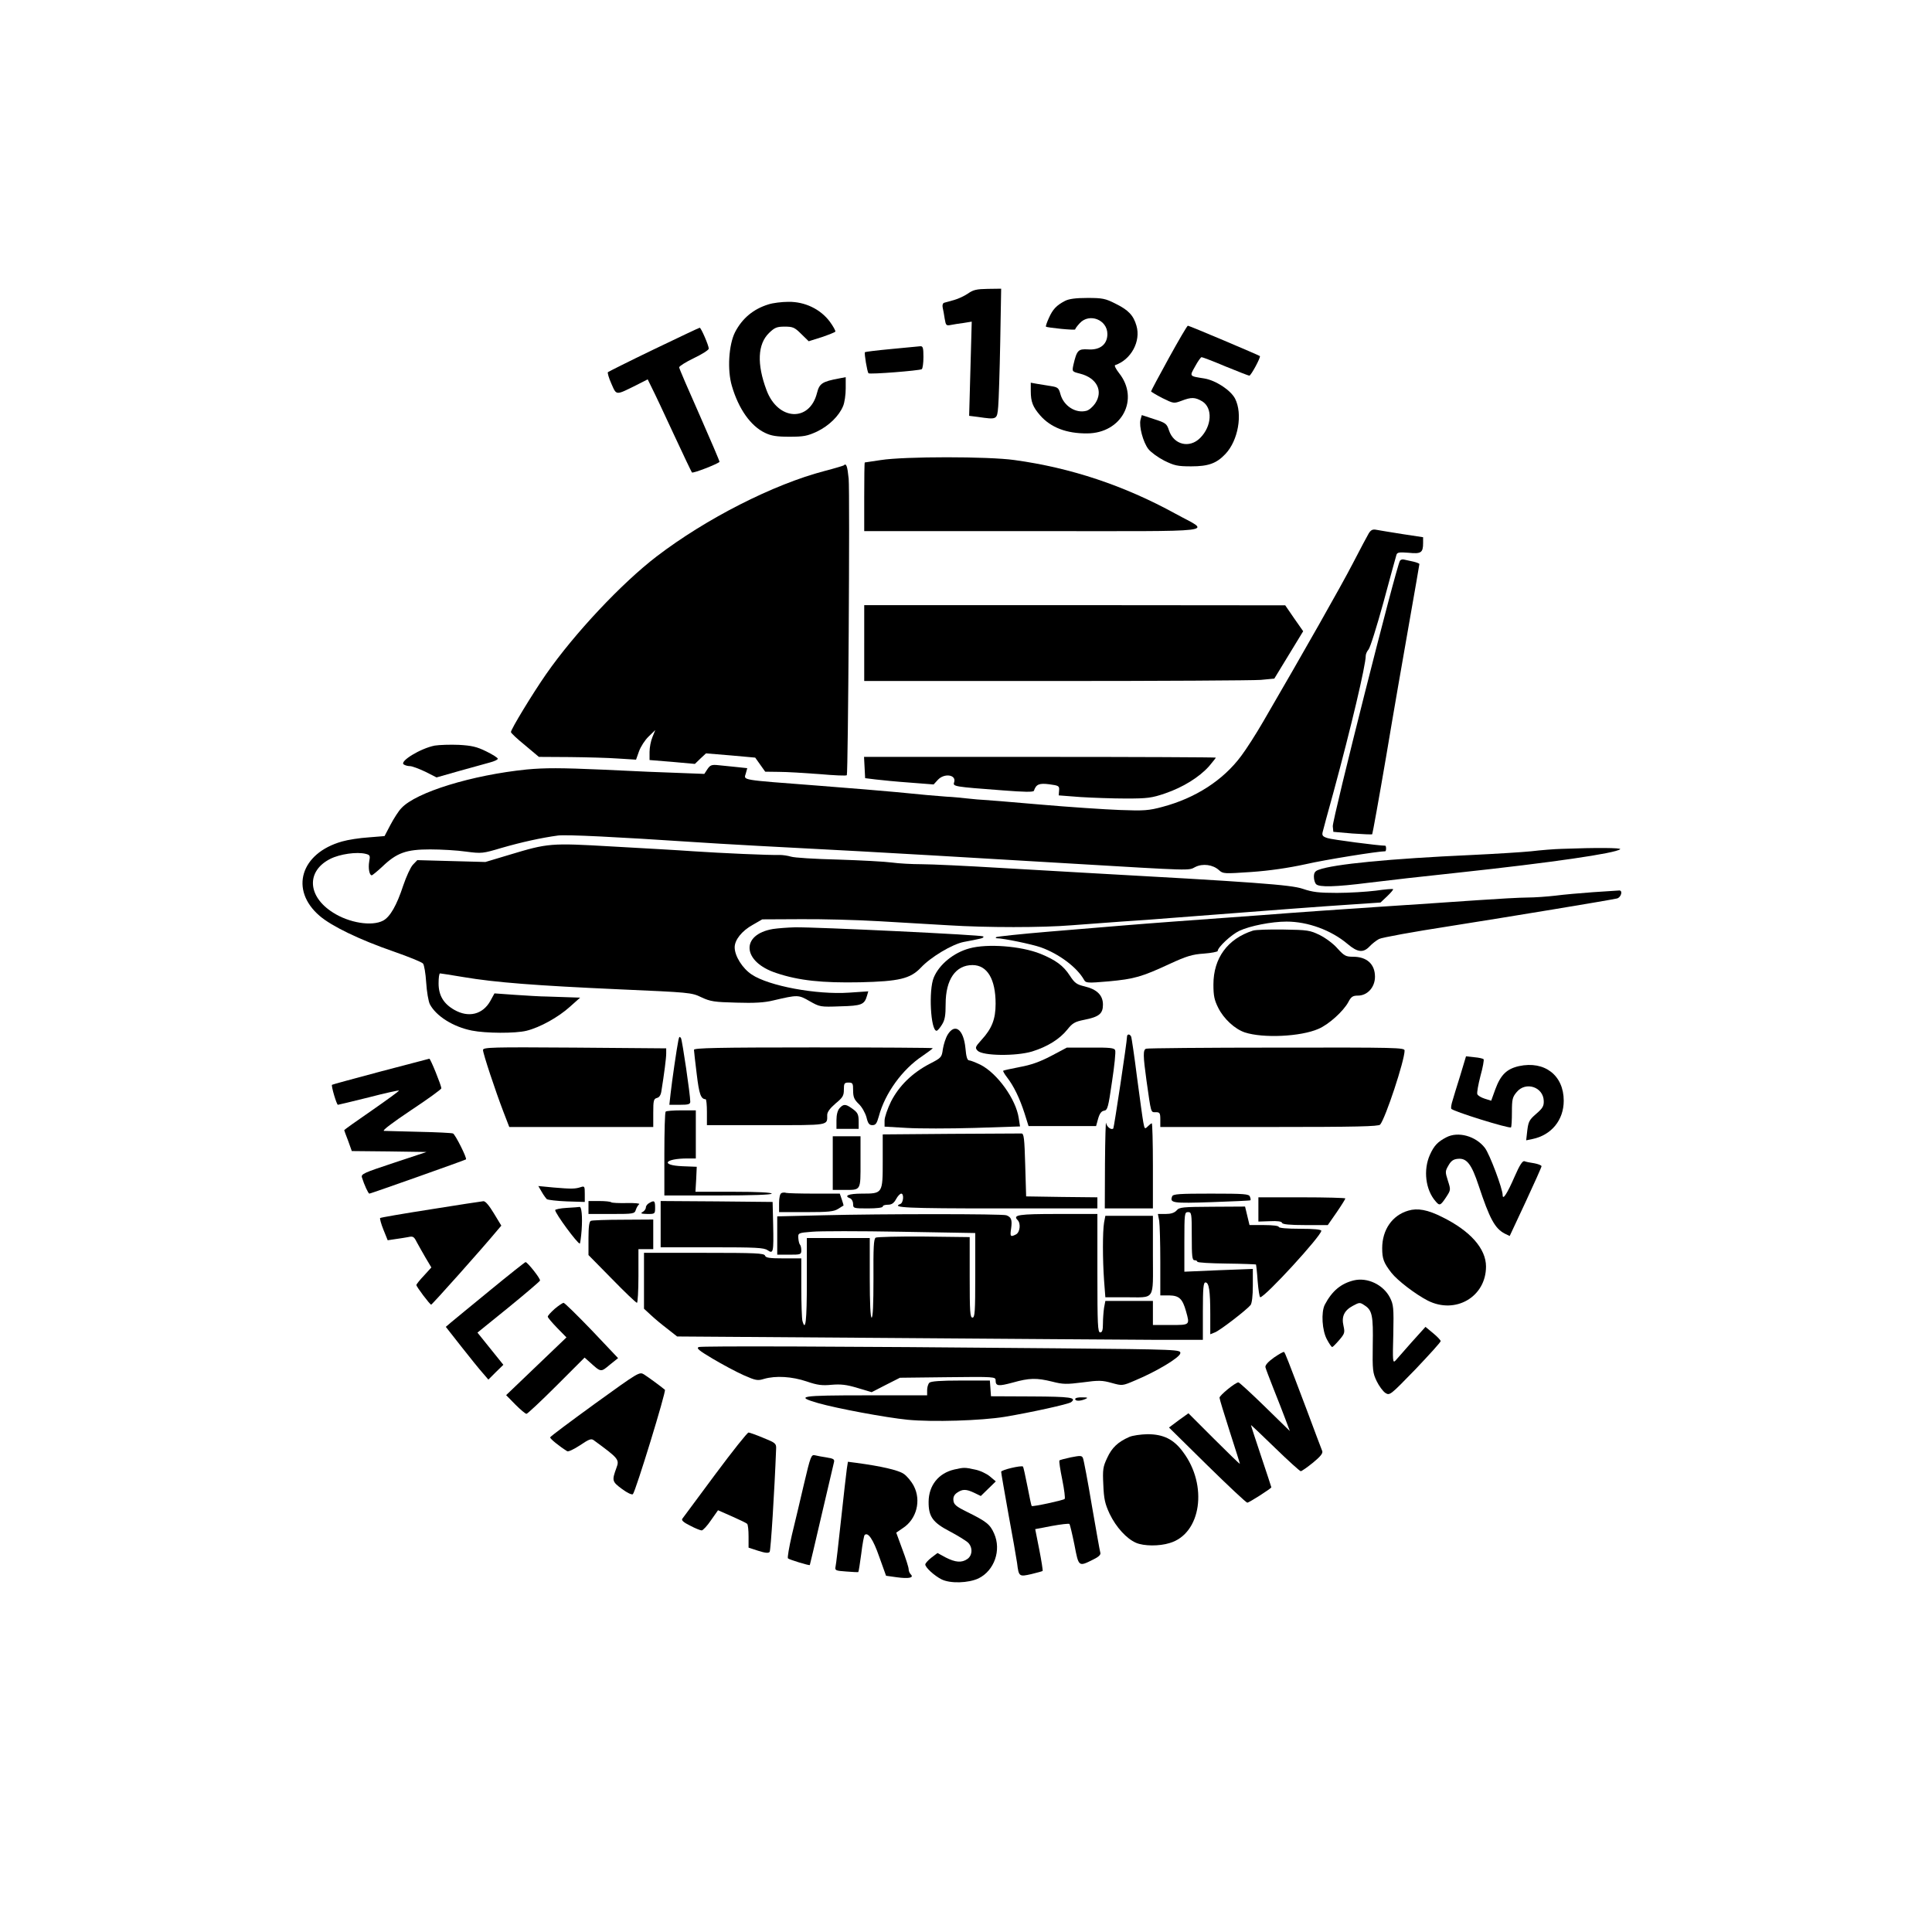 <?xml version="1.0" encoding="UTF-8" standalone="yes"?>
<svg version="1.0" xmlns="http://www.w3.org/2000/svg" width="100mm" height="100mm" viewBox="0 0 1044 1044" preserveAspectRatio="xMidYMid meet">
  <g transform="translate(0,1044) scale(0.1,-0.1)" fill="#000000" stroke="none">
    <path d="M5231 8854 c-19 -13 -53 -29 -75 -35 -23 -6 -47 -13 -54 -15 -7 -2
-11 -13 -8 -26 3 -13 8 -40 11 -61 6 -35 8 -38 33 -33 15 3 46 8 70 11 l43 7
-7 -254 -7 -255 48 -6 c103 -15 103 -15 109 56 3 34 8 191 11 350 l5 287 -73
-1 c-59 -1 -78 -5 -106 -25z"/>
    <path d="M5755 8814 c-46 -24 -66 -45 -87 -92 -11 -24 -18 -45 -16 -47 7 -6
158 -21 158 -15 0 4 11 19 25 34 52 56 149 18 149 -59 0 -56 -40 -88 -105 -83
-53 3 -60 -4 -79 -85 -7 -35 -7 -35 36 -46 91 -23 127 -94 82 -161 -13 -19
-34 -37 -48 -40 -58 -15 -123 27 -140 91 -9 33 -14 37 -53 43 -23 4 -57 9 -74
12 l-33 6 0 -45 c0 -58 11 -86 51 -132 57 -65 142 -98 254 -97 187 1 284 185
172 326 -17 22 -27 41 -21 43 86 29 140 129 115 213 -16 56 -44 85 -113 119
-55 28 -71 31 -152 31 -63 0 -100 -5 -121 -16z"/>
    <path d="M4152 8795 c-81 -25 -141 -75 -180 -150 -34 -67 -43 -204 -17 -291
36 -123 101 -216 179 -253 33 -16 62 -21 132 -21 77 0 97 4 149 28 64 31 119
84 141 138 8 19 14 61 14 95 l0 61 -36 -7 c-91 -17 -106 -27 -119 -78 -40
-160 -212 -150 -273 15 -53 141 -48 249 14 309 30 29 42 34 84 34 44 0 54 -4
89 -39 l41 -40 70 22 c38 13 71 26 74 30 2 4 -11 28 -30 54 -51 68 -135 108
-223 107 -36 0 -85 -6 -109 -14z"/>
    <path d="M6316 8505 c-53 -96 -96 -177 -96 -180 0 -2 28 -19 61 -36 61 -30 62
-30 103 -15 54 21 74 20 113 -3 57 -36 52 -134 -12 -198 -57 -57 -142 -37
-168 41 -12 37 -18 41 -80 61 l-67 22 -7 -25 c-9 -36 14 -121 42 -158 14 -18
53 -46 86 -63 55 -27 72 -31 146 -31 93 0 137 16 185 67 69 73 94 216 52 299
-24 46 -105 99 -167 109 -81 13 -80 10 -49 65 15 28 31 50 35 50 5 0 63 -22
129 -50 66 -27 125 -50 129 -50 9 0 63 100 57 106 -6 5 -381 164 -389 164 -4
0 -50 -79 -103 -175z"/>
    <path d="M3533 8552 c-133 -64 -244 -120 -248 -123 -3 -4 5 -32 19 -63 28 -64
22 -63 135 -7 l61 31 23 -47 c14 -27 66 -138 117 -248 51 -110 96 -204 99
-208 6 -6 135 44 149 57 2 2 -47 115 -107 252 -61 137 -111 253 -111 259 0 6
36 29 80 50 44 21 80 44 80 51 0 17 -42 114 -49 113 -3 0 -115 -53 -248 -117z"/>
    <path d="M4816 8554 c-76 -7 -140 -15 -142 -17 -5 -5 12 -106 19 -114 8 -7
273 14 288 22 5 4 9 33 9 66 0 50 -3 59 -17 58 -10 -1 -80 -8 -157 -15z"/>
    <path d="M4760 7954 c-47 -7 -86 -13 -87 -13 -2 -1 -3 -84 -3 -186 l0 -185
916 0 c1047 0 956 -11 766 94 -277 152 -564 248 -870 290 -141 20 -594 20
-722 0z"/>
    <path d="M4559 7925 c-3 -2 -49 -16 -103 -30 -276 -72 -640 -257 -908 -462
-188 -144 -443 -415 -597 -636 -73 -105 -191 -299 -190 -313 0 -5 34 -37 76
-71 l75 -63 166 -1 c92 -1 210 -4 263 -8 l96 -6 16 45 c9 25 32 61 52 80 l36
35 -15 -37 c-9 -21 -16 -57 -16 -81 l0 -44 123 -10 122 -11 30 29 30 28 133
-11 133 -12 27 -38 27 -38 75 -1 c41 0 139 -6 218 -12 79 -7 145 -10 148 -6 7
12 17 1526 10 1602 -7 70 -13 86 -27 72z"/>
    <path d="M7397 7559 c-8 -13 -47 -87 -87 -164 -63 -122 -265 -478 -485 -856
-37 -64 -90 -147 -118 -184 -98 -132 -248 -228 -425 -275 -74 -20 -100 -22
-230 -17 -81 3 -277 16 -437 30 -159 14 -297 25 -305 25 -8 0 -44 3 -80 7 -36
4 -87 9 -115 10 -56 4 -136 11 -275 25 -52 5 -243 21 -425 35 -418 32 -396 28
-385 65 l8 29 -56 6 c-32 3 -76 8 -99 10 -37 4 -45 1 -60 -21 l-17 -26 -130 5
c-72 2 -261 10 -419 18 -229 10 -312 10 -410 1 -296 -30 -599 -123 -678 -209
-15 -15 -41 -56 -59 -90 l-32 -61 -86 -7 c-48 -3 -112 -13 -143 -22 -225 -63
-285 -262 -122 -402 65 -56 216 -129 398 -192 83 -29 155 -58 161 -66 6 -7 14
-53 17 -102 3 -49 12 -102 20 -118 34 -64 126 -122 227 -142 75 -15 234 -16
295 -1 73 18 172 73 235 130 l55 49 -60 2 c-33 1 -87 3 -120 4 -33 0 -110 5
-171 9 l-112 8 -23 -42 c-41 -72 -117 -91 -194 -47 -58 33 -85 78 -85 143 0
30 3 54 8 54 4 0 61 -9 127 -20 171 -29 393 -46 840 -66 382 -17 391 -17 445
-43 49 -23 70 -26 189 -29 97 -3 152 0 200 12 133 31 135 31 196 -4 55 -31 57
-32 165 -28 116 3 131 9 145 57 l7 24 -104 -7 c-175 -12 -434 36 -526 98 -50
33 -92 100 -92 147 0 40 39 89 97 121 l52 30 208 1 c114 1 305 -4 423 -11 118
-7 287 -17 375 -22 208 -13 508 -13 665 0 69 5 190 14 270 20 80 5 204 14 275
20 585 45 794 61 948 71 l177 12 36 34 c20 19 34 36 32 38 -2 3 -45 -1 -94 -8
-49 -6 -143 -12 -209 -12 -98 0 -132 4 -185 22 -64 22 -259 36 -1200 88 -58 3
-253 15 -435 25 -181 11 -373 20 -425 20 -52 0 -124 4 -160 9 -36 5 -166 12
-290 16 -124 3 -239 10 -256 16 -17 5 -44 9 -60 9 -56 -2 -320 10 -469 20 -82
6 -281 17 -441 26 -330 19 -342 18 -551 -45 l-130 -39 -184 5 -184 5 -24 -25
c-13 -14 -36 -65 -52 -112 -35 -107 -71 -170 -109 -190 -61 -32 -184 -12 -271
44 -138 87 -145 224 -14 290 52 26 143 39 191 27 24 -6 25 -10 19 -42 -6 -36
1 -74 14 -74 3 0 29 21 56 46 79 76 130 94 259 94 60 0 148 -5 195 -12 84 -11
90 -10 191 20 107 31 216 55 305 67 45 6 322 -8 730 -35 144 -10 494 -29 900
-50 203 -11 459 -26 1135 -66 674 -40 641 -39 679 -19 40 20 95 13 128 -17 22
-20 27 -20 175 -10 100 7 201 22 293 42 104 24 391 70 431 70 2 0 4 7 4 15 0
8 -2 15 -4 15 -35 0 -289 33 -312 41 -26 8 -31 14 -27 32 3 12 29 110 59 217
95 350 174 685 174 736 0 10 7 25 15 34 9 10 45 125 81 256 35 131 67 246 70
256 4 13 15 15 65 11 68 -7 79 0 79 53 l0 31 -112 17 c-62 10 -125 20 -140 23
-20 4 -29 0 -41 -18z"/>
    <path d="M7565 7410 c-21 -34 -366 -1400 -363 -1435 l3 -30 103 -9 c57 -4 105
-6 107 -4 2 2 36 190 75 418 38 228 95 555 125 725 30 171 55 313 55 317 0 3
-15 9 -32 13 -18 4 -40 9 -50 11 -9 3 -19 0 -23 -6z"/>
    <path d="M4670 6965 l0 -205 1033 0 c569 0 1068 3 1109 6 l74 7 78 128 78 128
-49 70 -48 70 -1137 1 -1138 0 0 -205z"/>
    <path d="M2349 6411 c-77 -15 -193 -86 -167 -102 7 -5 22 -9 34 -9 11 0 48
-14 82 -30 l61 -31 123 35 c68 19 142 39 166 46 23 6 42 15 42 20 0 5 -28 23
-63 40 -51 25 -78 31 -147 35 -47 2 -106 0 -131 -4z"/>
    <path d="M4672 6293 l3 -58 57 -7 c32 -4 115 -12 185 -17 l128 -10 22 24 c35
39 102 29 89 -12 -8 -23 -3 -24 263 -44 115 -9 166 -10 168 -2 12 35 28 42 83
35 52 -7 55 -9 53 -34 l-2 -26 117 -9 c64 -4 176 -8 247 -8 116 0 139 3 212
28 96 33 183 87 236 146 20 24 37 45 37 47 0 2 -428 4 -950 4 l-951 0 3 -57z"/>
    <path d="M8440 5853 c-41 -1 -115 -7 -165 -13 -49 -5 -193 -14 -320 -20 -445
-20 -750 -50 -829 -80 -20 -7 -26 -16 -26 -38 0 -15 5 -33 12 -40 17 -17 104
-15 285 8 87 11 307 36 488 55 501 54 844 104 870 126 8 8 -129 9 -315 2z"/>
    <path d="M8610 5619 c-69 -5 -161 -13 -206 -19 -44 -5 -111 -10 -150 -10 -38
0 -163 -7 -279 -15 -115 -8 -349 -24 -520 -35 -170 -11 -456 -31 -635 -45
-179 -13 -395 -29 -480 -35 -85 -6 -207 -16 -270 -21 -63 -5 -242 -20 -398
-33 -156 -13 -286 -27 -289 -30 -4 -3 -2 -6 3 -6 35 0 189 -32 238 -49 98 -35
196 -108 234 -176 9 -17 18 -18 133 -8 139 13 178 24 331 95 89 41 121 51 183
55 41 3 75 10 75 14 0 20 74 89 117 109 57 27 175 50 255 50 115 0 241 -46
330 -121 54 -46 85 -49 119 -13 13 14 36 32 51 40 15 8 186 39 380 69 336 53
857 139 906 150 23 6 33 46 10 43 -7 0 -69 -5 -138 -9z"/>
    <path d="M4177 5420 c-177 -30 -166 -178 18 -238 122 -41 248 -54 453 -50 210
5 271 19 328 79 53 57 170 127 232 139 31 6 70 13 85 17 16 3 25 8 20 13 -9 8
-904 51 -1018 49 -38 -1 -91 -5 -118 -9z"/>
    <path d="M6770 5411 c-137 -44 -213 -149 -213 -291 0 -61 5 -84 26 -126 30
-60 90 -115 144 -133 98 -32 301 -23 397 19 55 23 135 95 162 145 15 29 24 35
52 35 51 0 92 45 92 102 0 68 -44 108 -118 108 -40 0 -48 5 -84 44 -21 25 -64
57 -96 73 -53 26 -66 28 -197 30 -77 1 -151 -1 -165 -6z"/>
    <path d="M5238 5315 c-85 -23 -163 -87 -192 -157 -29 -68 -17 -288 15 -288 5
0 18 15 29 33 16 25 20 50 20 112 0 132 54 210 145 210 80 0 125 -76 125 -209
0 -83 -20 -134 -76 -195 -35 -39 -36 -43 -21 -59 28 -28 207 -30 294 -4 84 26
149 67 191 119 27 34 40 42 90 52 81 16 102 33 102 82 0 51 -32 83 -100 99
-42 10 -53 18 -79 58 -35 54 -76 84 -159 118 -105 42 -287 56 -384 29z"/>
    <path d="M5121 4849 c-11 -18 -22 -53 -26 -78 -6 -45 -8 -47 -72 -80 -94 -49
-165 -119 -208 -203 -19 -39 -35 -85 -35 -103 l0 -33 120 -7 c66 -4 231 -4
366 0 l246 8 -7 45 c-15 102 -115 241 -206 288 -27 13 -55 24 -62 24 -10 0
-16 19 -20 66 -10 102 -57 137 -96 73z"/>
    <path d="M6090 4837 c0 -26 -70 -490 -74 -495 -11 -10 -35 8 -39 30 -2 13 -5
-86 -6 -219 l-1 -243 130 0 130 0 0 230 c0 127 -3 230 -6 230 -3 0 -13 -8 -22
-17 -16 -16 -17 -14 -24 23 -4 21 -19 131 -34 244 -14 113 -29 210 -31 217 -7
17 -23 17 -23 0z"/>
    <path d="M3666 4820 c-9 -44 -35 -223 -42 -287 l-7 -63 57 0 c46 0 56 3 56 17
0 38 -43 329 -50 343 -7 11 -10 9 -14 -10z"/>
    <path d="M2610 4766 c0 -19 67 -221 110 -333 l32 -83 389 0 389 0 0 76 c0 67
2 76 20 81 13 3 21 16 24 37 15 93 26 178 26 203 l0 28 -495 4 c-446 3 -495 2
-495 -13z"/>
    <path d="M3750 4767 c0 -7 7 -66 15 -132 13 -108 22 -134 48 -135 4 0 7 -31 7
-70 l0 -70 319 0 c347 0 331 -3 331 55 0 16 15 36 45 62 39 32 45 42 45 75 0
34 3 38 25 38 23 0 25 -4 25 -43 0 -35 6 -49 30 -72 18 -17 35 -48 42 -72 8
-34 15 -43 32 -43 18 0 24 9 35 48 33 124 127 254 236 326 30 21 55 39 55 42
0 2 -290 4 -645 4 -519 0 -645 -3 -645 -13z"/>
    <path d="M5680 4734 c-61 -32 -109 -49 -170 -60 -47 -9 -87 -18 -89 -20 -2 -2
7 -18 21 -36 37 -48 68 -113 94 -193 l22 -70 183 0 182 0 11 40 c8 28 18 41
32 43 19 3 23 18 43 157 13 85 21 162 17 170 -4 12 -28 15 -133 14 l-128 0
-85 -45z"/>
    <path d="M6193 4773 c-17 -6 -16 -39 2 -170 26 -183 23 -173 50 -173 22 0 25
-4 25 -40 l0 -40 589 0 c473 0 591 3 599 13 29 35 132 346 132 400 0 16 -39
17 -692 16 -381 0 -699 -3 -705 -6z"/>
    <path d="M7891 4629 c-18 -57 -37 -119 -42 -137 -6 -18 -9 -37 -7 -43 4 -13
314 -109 323 -101 3 3 5 40 5 83 0 69 3 81 26 108 49 59 144 27 146 -48 1 -28
-6 -40 -41 -70 -37 -32 -42 -42 -48 -90 l-6 -53 34 7 c102 21 169 102 169 207
0 137 -103 217 -242 187 -66 -15 -99 -47 -128 -126 l-22 -61 -35 11 c-19 6
-38 17 -40 25 -3 7 5 51 17 98 13 46 20 87 17 90 -3 4 -26 9 -50 11 l-45 5
-31 -103z"/>
    <path d="M2057 4650 c-142 -38 -261 -70 -263 -72 -5 -6 25 -108 32 -108 3 0
77 18 166 40 88 23 162 39 164 37 2 -2 -64 -50 -146 -107 -83 -57 -150 -105
-150 -107 0 -1 9 -27 21 -57 l20 -56 202 -2 202 -3 -178 -59 c-163 -54 -177
-60 -171 -79 12 -39 34 -87 40 -87 7 0 518 181 522 185 7 6 -58 135 -70 140
-7 3 -89 7 -183 9 -93 2 -179 5 -190 5 -12 1 45 44 145 111 91 60 165 114 165
119 0 15 -59 161 -65 160 -3 -1 -121 -32 -263 -69z"/>
    <path d="M4537 4452 c-11 -12 -17 -36 -17 -65 l0 -47 60 0 60 0 0 38 c0 42 -5
51 -40 75 -31 22 -43 21 -63 -1z"/>
    <path d="M3597 4433 c-4 -3 -7 -107 -7 -230 l0 -223 290 0 c187 0 290 4 290
10 0 6 -75 10 -206 10 l-206 0 4 68 3 67 -77 3 c-122 5 -97 42 28 42 l44 0 0
130 0 130 -78 0 c-43 0 -82 -3 -85 -7z"/>
    <path d="M5138 4313 l-368 -3 0 -144 c0 -176 0 -176 -113 -176 -72 0 -100 -12
-62 -26 8 -4 15 -17 15 -30 0 -23 2 -24 80 -24 47 0 80 4 80 10 0 6 12 10 28
10 20 0 32 8 44 30 9 17 22 30 28 30 16 0 12 -50 -5 -56 -51 -20 35 -24 525
-24 l540 0 0 30 0 30 -192 2 -193 3 -5 170 c-4 142 -7 170 -20 170 -8 0 -180
-1 -382 -2z"/>
    <path d="M7815 4294 c-46 -24 -66 -45 -88 -94 -37 -82 -24 -190 31 -252 21
-25 26 -23 56 22 26 40 26 40 10 90 -15 47 -15 51 3 82 14 25 27 34 51 36 48
5 74 -29 112 -144 60 -181 88 -232 141 -260 l27 -13 86 184 c47 101 86 188 86
193 0 5 -18 12 -39 16 -22 3 -46 8 -53 11 -10 4 -26 -20 -53 -82 -40 -92 -65
-131 -65 -101 0 34 -70 221 -96 255 -49 64 -145 91 -209 57z"/>
    <path d="M4500 4155 l0 -145 59 0 c95 0 91 -7 91 151 l0 139 -75 0 -75 0 0
-145z"/>
    <path d="M2927 4000 c10 -18 23 -35 28 -40 6 -4 54 -10 108 -12 l97 -3 0 44
c0 40 -1 43 -22 36 -31 -10 -50 -10 -146 -2 l-83 8 18 -31z"/>
    <path d="M4223 3993 c-8 -3 -13 -24 -13 -54 l0 -49 145 0 c120 0 151 3 173 17
15 9 28 18 30 18 1 1 -3 16 -9 33 l-11 32 -138 0 c-76 0 -144 2 -152 4 -7 3
-19 2 -25 -1z"/>
    <path d="M6334 3975 c-14 -36 3 -38 215 -31 113 4 206 8 208 10 2 2 1 11 -3
20 -5 14 -30 16 -210 16 -170 0 -206 -2 -210 -15z"/>
    <path d="M6800 3904 l0 -65 62 2 c41 2 63 -1 66 -9 2 -8 41 -12 125 -12 l122
0 48 69 c26 38 47 72 47 75 0 3 -106 6 -235 6 l-235 0 0 -66z"/>
    <path d="M2327 3905 c-147 -23 -270 -44 -273 -47 -2 -3 5 -31 18 -63 l23 -57
40 6 c22 3 54 8 70 11 27 6 32 3 47 -27 10 -18 31 -56 48 -85 l31 -52 -40 -44
c-23 -24 -41 -47 -41 -51 0 -9 73 -106 80 -106 5 0 274 301 356 400 l23 27
-40 66 c-26 43 -46 67 -57 66 -9 -1 -137 -20 -285 -44z"/>
    <path d="M3180 3915 l0 -35 124 0 c121 0 125 1 132 23 4 12 12 25 18 30 6 4
-24 7 -67 6 -42 -1 -80 1 -84 4 -3 4 -33 7 -65 7 l-58 0 0 -35z"/>
    <path d="M3508 3939 c-10 -5 -18 -16 -18 -24 0 -8 -8 -19 -17 -24 -14 -8 -9
-10 25 -11 41 0 42 0 42 35 0 37 -5 40 -32 24z"/>
    <path d="M3570 3825 l0 -125 278 0 c235 0 281 -2 300 -16 31 -21 33 -11 30
137 l-3 124 -302 3 -303 2 0 -125z"/>
    <path d="M3063 3913 c-35 -2 -63 -8 -63 -12 0 -18 120 -181 133 -181 2 0 7 33
10 73 5 73 0 129 -12 125 -3 -1 -34 -3 -68 -5z"/>
    <path d="M6358 3899 c-12 -13 -31 -19 -59 -19 l-42 0 7 -37 c3 -21 6 -120 6
-220 l0 -183 48 0 c54 -1 72 -18 91 -86 21 -75 22 -74 -84 -74 l-95 0 0 65 0
65 -129 0 -128 0 -7 -37 c-3 -21 -6 -59 -6 -85 0 -36 -4 -48 -15 -48 -13 0
-15 42 -15 320 l0 320 -214 0 c-212 0 -245 -5 -217 -33 18 -18 13 -65 -8 -77
-31 -16 -34 -13 -27 33 6 45 1 60 -26 70 -22 8 -675 8 -990 0 l-248 -6 0 -103
0 -104 65 0 c61 0 65 1 65 23 0 13 -3 27 -7 31 -4 4 -8 20 -9 35 -2 28 -1 29
74 35 42 4 257 4 479 0 l403 -7 0 -229 c0 -196 -2 -228 -15 -228 -13 0 -15 31
-15 218 l0 217 -248 3 c-136 1 -253 -2 -260 -6 -11 -7 -13 -55 -12 -221 0
-139 -3 -211 -10 -211 -6 0 -10 74 -10 215 l0 215 -170 0 -170 0 0 -235 c0
-213 -7 -275 -24 -212 -3 12 -6 93 -6 180 l0 157 -95 0 c-76 0 -97 3 -101 15
-5 13 -51 15 -330 15 l-324 0 0 -151 0 -151 38 -35 c20 -19 60 -52 89 -74 l52
-41 1143 -8 c629 -5 1268 -9 1421 -10 l277 0 0 155 c0 125 3 155 14 155 19 0
26 -45 26 -171 l0 -109 25 10 c27 10 172 122 193 148 7 10 12 49 12 105 l0 90
-185 -7 -185 -8 0 161 c0 154 1 161 20 161 19 0 20 -7 20 -130 0 -109 2 -130
15 -130 8 0 15 -4 15 -8 0 -5 71 -9 157 -10 86 -1 158 -4 160 -5 1 -2 6 -42 9
-90 4 -48 10 -87 14 -87 26 0 330 332 330 359 0 7 -39 11 -115 11 -70 0 -115
4 -115 10 0 6 -33 10 -79 10 l-79 0 -12 50 -12 50 -176 -1 c-161 -1 -179 -2
-194 -20z"/>
    <path d="M7610 3898 c-87 -25 -141 -104 -141 -203 0 -57 8 -79 50 -133 33 -42
130 -116 196 -150 150 -76 315 20 315 184 0 96 -84 192 -236 267 -79 40 -134
50 -184 35z"/>
    <path d="M5966 3833 c-8 -50 -8 -197 0 -311 l7 -92 106 0 c167 0 151 -24 151
226 l0 214 -129 0 -128 0 -7 -37z"/>
    <path d="M3193 3843 c-9 -3 -13 -32 -13 -95 l0 -90 127 -129 c69 -71 130 -129
135 -129 4 0 8 65 8 145 l0 145 40 0 40 0 0 80 0 80 -162 -1 c-90 0 -169 -3
-175 -6z"/>
    <path d="M2650 3469 c-102 -84 -198 -162 -213 -175 l-28 -24 84 -107 c47 -60
99 -124 116 -143 l30 -35 40 40 41 40 -70 87 -70 87 168 136 c92 75 168 140
170 145 4 10 -68 100 -78 100 -3 0 -89 -68 -190 -151z"/>
    <path d="M7315 3521 c-69 -17 -117 -57 -156 -131 -21 -41 -15 -141 12 -189 12
-23 25 -41 28 -40 3 0 20 17 38 38 29 34 31 40 23 76 -12 51 4 84 51 109 35
19 38 19 63 2 41 -26 47 -56 44 -215 -2 -135 0 -150 21 -194 13 -27 34 -55 47
-64 24 -15 26 -13 162 127 75 79 137 147 137 153 0 5 -19 25 -41 43 l-41 34
-74 -82 c-40 -46 -80 -91 -88 -100 -15 -16 -16 -3 -12 141 3 145 1 161 -18
199 -36 70 -122 111 -196 93z"/>
    <path d="M2997 3367 c-20 -18 -37 -36 -37 -42 0 -5 23 -32 51 -61 l50 -51
-163 -156 -163 -156 50 -51 c27 -27 54 -50 60 -50 5 0 78 68 162 152 l152 152
28 -25 c61 -55 59 -55 108 -14 l45 36 -142 150 c-79 82 -147 149 -153 149 -5
-1 -27 -15 -48 -33z"/>
    <path d="M3776 3161 c-15 -6 1 -19 75 -63 52 -31 127 -71 167 -89 66 -29 76
-31 111 -20 63 18 150 13 230 -14 58 -20 84 -23 135 -18 49 4 80 1 139 -17
l77 -23 76 39 77 39 259 3 c252 3 258 2 258 -17 0 -32 15 -33 93 -12 89 25
128 26 213 5 58 -15 78 -15 165 -4 87 12 106 11 156 -3 58 -16 58 -16 128 14
113 47 240 123 243 146 3 20 -3 21 -660 27 -1207 11 -1923 13 -1942 7z"/>
    <path d="M6884 3104 c-31 -22 -48 -41 -46 -52 2 -9 22 -61 44 -117 22 -55 51
-129 64 -164 l24 -64 -134 131 c-75 73 -139 132 -144 132 -16 0 -102 -70 -102
-83 0 -7 25 -88 55 -182 30 -93 55 -172 55 -175 0 -3 -63 58 -139 134 l-139
139 -53 -38 -52 -39 206 -203 c114 -112 211 -203 217 -203 10 0 130 77 130 83
0 2 -25 77 -55 167 -30 90 -55 166 -55 169 0 2 58 -53 130 -123 71 -69 134
-126 139 -126 5 0 35 21 66 46 40 33 55 51 50 63 -4 9 -42 111 -85 226 -101
267 -115 303 -121 309 -3 3 -27 -11 -55 -30z"/>
    <path d="M3215 2855 c-132 -96 -241 -177 -242 -182 -2 -7 50 -49 92 -75 6 -4
37 11 69 32 49 33 61 38 75 27 134 -98 139 -104 122 -149 -25 -69 -24 -74 30
-114 28 -21 54 -33 59 -28 15 16 181 557 173 564 -21 18 -91 69 -113 83 -25
15 -28 13 -265 -158z"/>
    <path d="M5022 2968 c-7 -7 -12 -25 -12 -40 l0 -28 -331 0 c-354 0 -386 -5
-258 -42 102 -29 364 -78 484 -90 134 -13 396 -5 525 16 143 24 343 68 358 79
32 25 -2 30 -213 31 l-220 1 -3 43 -3 42 -158 0 c-109 0 -161 -4 -169 -12z"/>
    <path d="M5810 2880 c0 -12 27 -12 55 0 16 7 13 9 -17 9 -21 1 -38 -3 -38 -9z"/>
    <path d="M3865 2473 c-93 -126 -173 -233 -178 -240 -6 -8 7 -20 42 -37 28 -15
56 -26 63 -26 7 1 30 25 50 55 l38 54 75 -33 c41 -18 78 -36 82 -40 5 -4 8
-35 8 -68 l0 -61 52 -17 c38 -12 55 -14 62 -6 6 9 26 324 35 559 1 27 -5 31
-69 57 -38 16 -75 29 -80 29 -6 1 -87 -101 -180 -226z"/>
    <path d="M6102 2675 c-61 -27 -94 -58 -119 -113 -23 -48 -25 -64 -21 -145 3
-77 9 -103 34 -157 35 -73 92 -135 143 -157 42 -18 125 -19 182 -1 170 50 208
312 71 493 -50 68 -106 95 -192 95 -36 -1 -80 -7 -98 -15z"/>
    <path d="M4345 2423 c-20 -87 -50 -212 -66 -278 -15 -66 -25 -123 -21 -126 7
-7 115 -40 118 -36 1 1 29 121 63 267 34 146 64 274 67 286 5 18 0 22 -38 28
-24 4 -53 9 -64 12 -20 5 -24 -4 -59 -153z"/>
    <path d="M5787 2565 c-32 -7 -60 -14 -62 -17 -3 -3 4 -49 15 -103 11 -54 17
-102 13 -105 -10 -8 -173 -43 -178 -38 -2 1 -12 49 -23 106 -11 57 -22 105
-24 107 -8 8 -118 -18 -118 -28 0 -7 18 -109 39 -227 22 -118 43 -238 47 -266
9 -74 11 -75 77 -60 32 8 59 15 61 17 2 2 -6 54 -18 115 l-22 111 89 17 c49 9
92 14 96 11 3 -4 15 -54 27 -113 23 -120 22 -119 102 -79 29 14 41 26 38 36
-3 9 -23 124 -46 256 -22 132 -44 247 -48 256 -6 14 -14 14 -65 4z"/>
    <path d="M4576 2503 c-3 -21 -17 -144 -31 -273 -14 -129 -27 -245 -30 -256 -4
-20 0 -22 58 -26 34 -3 63 -4 65 -3 2 2 9 46 16 99 6 52 15 98 18 101 18 18
46 -22 79 -117 l37 -103 57 -8 c65 -9 95 -3 77 15 -7 7 -12 19 -12 29 0 9 -15
57 -34 107 l-33 90 35 24 c75 48 101 149 60 228 -13 25 -38 55 -55 66 -30 20
-121 41 -255 59 l-46 6 -6 -38z"/>
    <path d="M5156 2499 c-85 -20 -137 -86 -138 -173 -1 -81 22 -113 114 -161 42
-22 85 -49 97 -59 28 -25 27 -70 -1 -90 -31 -22 -65 -19 -118 8 l-44 24 -33
-25 c-18 -14 -33 -31 -33 -37 0 -16 48 -60 87 -80 47 -24 146 -21 201 5 85 42
124 152 84 242 -22 50 -41 65 -146 117 -59 29 -72 40 -74 62 -2 18 4 31 20 42
29 20 49 20 93 -1 l35 -17 41 40 40 39 -32 27 c-18 15 -54 32 -81 37 -55 12
-59 12 -112 0z"/>
  </g>
</svg>